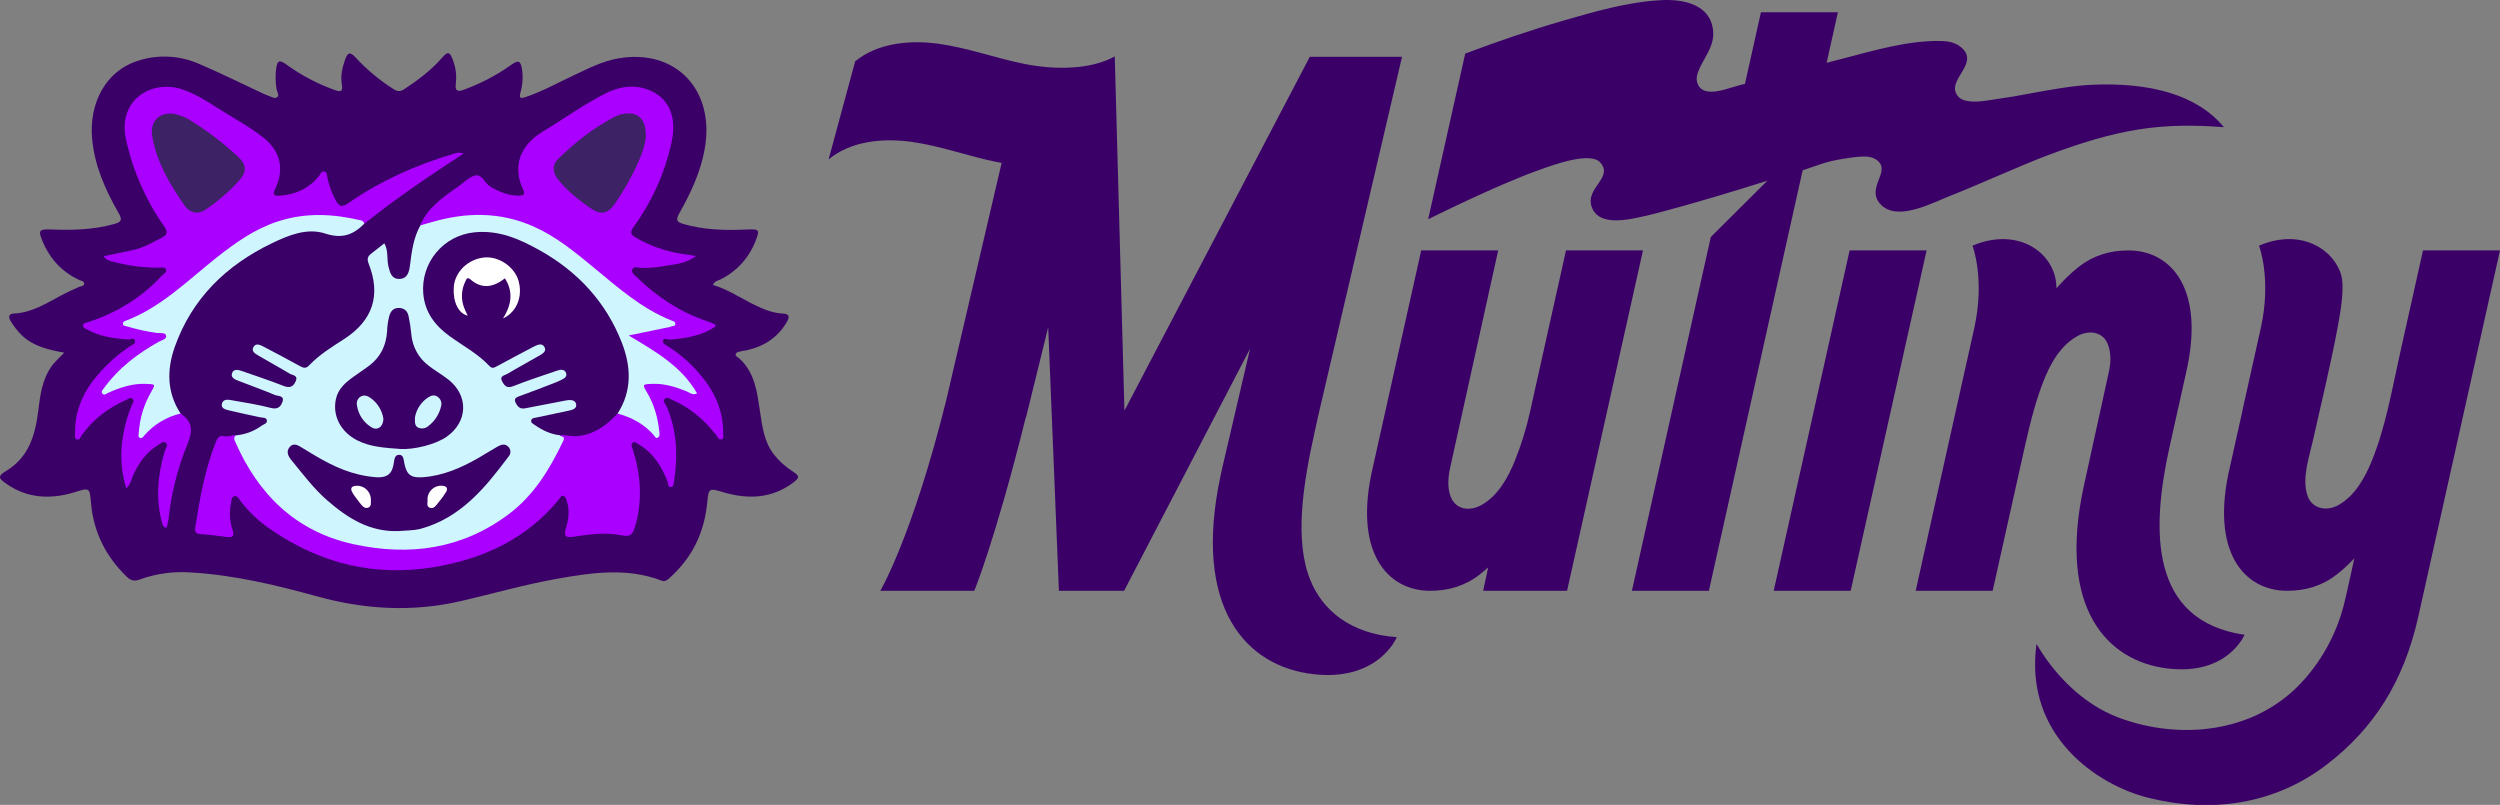 <svg xmlns="http://www.w3.org/2000/svg" width="205" height="66" viewBox="0 0 205 66" fill="none"><rect x="0" y="0" width="205" height="66" fill="#808080" stroke="none"/><g clip-path="url(#clip0_14192_2232)"><path d="M151.669 20.535L145.444 48.446H151.756L157.981 20.535H151.669ZM198.686 20.535L196.776 29.098C196.125 32.022 195.615 35.046 194.473 37.831C193.909 39.208 193.088 40.666 191.746 41.418C190.754 41.973 189.526 41.722 189.184 40.55C188.767 39.124 189.348 37.51 189.661 36.116C190.338 33.076 191.091 30.013 191.669 26.939C191.739 26.566 191.805 26.192 191.866 25.817C191.992 25.035 192.099 24.247 192.086 23.455C192.08 23.074 192.046 22.72 191.916 22.36C191.791 22.02 191.619 21.698 191.407 21.404C190.703 20.421 189.582 19.81 188.395 19.649C187.321 19.503 186.228 19.717 185.24 20.145C185.24 20.145 186.281 22.866 185.389 26.886L183.898 33.57L183.905 33.575L182.849 38.31C181.224 45.209 183.98 48.445 187.556 48.445C189.067 48.445 190.432 48.033 191.614 47.109C192.129 46.704 192.611 46.259 193.056 45.779C192.848 46.715 192.432 48.685 192.193 49.613C191.562 52.073 190.279 54.375 188.52 56.179C184.696 60.102 178.735 60.704 173.757 58.855C170.704 57.722 168.357 55.161 166.993 52.802C165.961 60.352 171.99 64.364 176.115 65.405C181.296 66.714 186.555 65.98 190.852 62.651C194.649 59.711 197.103 55.931 198.31 50.519L199.591 44.78L204.998 20.535H198.686ZM170.339 27.562C171.263 27.045 172.421 27.164 172.843 28.224C173.146 28.989 173.083 29.919 172.881 30.703L170.866 39.893C168.708 49.872 172.771 54.236 177.779 54.82C182.683 55.391 184.049 52.053 184.049 52.053C176.315 50.912 176.35 43.609 177.91 36.619L179.235 30.67C180.859 23.772 178.104 20.535 174.528 20.535C173.018 20.535 171.652 20.947 170.47 21.871C170.232 22.057 170.003 22.253 169.781 22.456C169.52 22.694 169.269 22.942 169.027 23.201L168.625 23.639L168.624 23.544C168.591 20.81 165.562 18.531 161.745 20.145C161.745 20.145 162.786 22.866 161.894 26.886L157.086 48.445H163.398L165.729 37.993C166.158 36.068 166.567 34.145 167.195 32.272C167.786 30.512 168.64 28.513 170.339 27.562ZM107.435 47.538C106.128 44.273 106.845 39.697 107.817 35.348L108.062 34.228L114.959 4.689L114.938 4.705L114.963 4.658H107.403L92.203 33.674L91.41 4.627C89.329 5.772 86.351 5.711 83.99 5.239C81.628 4.765 79.356 3.919 76.967 3.59C74.577 3.26 71.929 3.533 70.123 5.032L67.945 13.073C69.739 11.574 72.37 11.301 74.745 11.631C77.119 11.96 79.376 12.807 81.723 13.28C81.86 13.307 81.997 13.333 82.135 13.357L77.587 32.834C74.801 44.038 72.185 48.446 72.185 48.446H79.894C79.894 48.446 81.62 44.266 84.117 34.209L84.14 34.197L85.951 26.837L86.831 48.446H92.175L102.508 28.589L100.231 38.341L100.103 38.934C97.739 49.861 102.189 54.641 107.672 55.279C113.043 55.904 114.538 52.25 114.538 52.25C110.715 51.975 108.428 50.019 107.435 47.538ZM128.412 20.534L125.448 33.826C125.144 35.193 124.726 36.533 124.199 37.831C123.633 39.213 122.815 40.666 121.471 41.418C120.547 41.935 119.389 41.816 118.967 40.756C118.663 39.991 118.745 39.065 118.928 38.277L122.851 20.535H116.539L112.575 38.31C110.95 45.209 113.706 48.445 117.281 48.445C118.792 48.445 120.158 48.033 121.34 47.109C121.577 46.923 121.807 46.728 122.029 46.524L121.619 48.446H128.499L134.724 20.535H128.412V20.534ZM148.269 13.812L149.456 13.408C150.266 13.134 152.078 12.823 152.946 12.834C153.301 12.838 153.662 12.935 153.94 13.156C155.082 14.059 152.993 15.406 154.178 16.723C155.529 18.226 158.388 16.654 159.993 16.028C162.114 15.199 165.756 13.541 167.887 12.741C173.654 10.579 177.136 10.022 182.358 10.43C180.151 7.744 176.26 6.734 171.467 6.954C169.936 7.024 167.836 7.408 166.332 7.69C165.515 7.843 164.696 7.988 163.872 8.103C163.032 8.222 162.057 8.445 161.212 8.26C160.962 8.205 160.717 8.09 160.554 7.892C159.457 6.569 162.513 5.188 160.737 3.818C160.315 3.493 159.766 3.376 159.234 3.362C156.459 3.289 153.627 4.156 150.968 4.842L150.264 5.023C150.104 5.065 149.944 5.106 149.784 5.148L150.708 1.004H144.397L143.087 6.876L142.52 7.022C142.231 7.097 141.82 7.242 141.383 7.356C140.449 7.6 139.395 7.706 139.153 6.694C139.091 6.436 139.149 6.163 139.24 5.913C139.663 4.755 140.595 3.871 140.476 2.545C140.281 0.348 138.029 -0.086 136.199 0.013C133.491 0.16 130.822 0.932 128.229 1.681C125.498 2.469 122.808 3.396 120.147 4.394L117.109 17.981C117.109 17.981 122.573 15.241 126.124 13.968C127.304 13.545 130.409 12.385 131.23 13.333C132.326 14.599 129.942 15.406 130.531 17.004C131.02 18.328 132.817 18.133 133.993 17.906C135.321 17.649 136.64 17.268 137.952 16.909C141.311 15.973 144.928 14.815 144.928 14.815L140.286 19.435L133.816 48.446H140.128L147.818 13.964L148.269 13.812Z" fill="#3A0068"></path><path d="M5.268 28.921C3.922 28.666 2.735 28.395 1.798 27.503C1.439 27.15 1.127 26.753 0.868 26.322C0.704 26.061 0.658 25.732 1.127 25.711C2.606 25.646 3.81 24.866 5.054 24.203C5.521 23.954 6 23.738 6.482 23.526C6.643 23.457 6.916 23.483 6.897 23.226C6.883 23.049 6.655 23.026 6.507 22.96C5.061 22.297 4.071 21.201 3.471 19.744C3.118 18.886 3.225 18.778 4.17 18.816C5.924 18.886 7.671 18.846 9.376 18.366C9.93 18.211 10.055 18.043 9.739 17.491C8.649 15.591 7.756 13.616 7.555 11.385C7.285 8.397 8.705 5.864 11.191 5.022C12.87 4.445 14.705 4.523 16.329 5.241C18.094 5.991 19.81 6.85 21.548 7.661C21.699 7.732 21.854 7.796 22.012 7.851C22.252 7.933 22.538 8.13 22.735 7.966C22.932 7.803 22.709 7.518 22.674 7.29C22.591 6.767 22.578 6.235 22.635 5.708C22.722 4.944 22.907 4.862 23.517 5.315C24.707 6.173 26.011 6.862 27.391 7.359C27.874 7.541 28.155 7.588 28.029 6.885C27.909 6.218 28.068 5.546 28.291 4.907C28.513 4.268 28.724 4.234 29.174 4.73C30.088 5.718 31.127 6.583 32.264 7.303C32.594 7.518 32.834 7.521 33.162 7.303C34.288 6.56 35.361 5.757 36.252 4.73C36.712 4.203 36.881 4.236 37.12 4.882C37.371 5.507 37.46 6.186 37.377 6.855C37.289 7.476 37.538 7.546 38.051 7.351C39.428 6.849 40.73 6.165 41.925 5.316C42.503 4.898 42.69 4.973 42.802 5.667C42.901 6.312 42.858 6.971 42.675 7.598C42.538 8.088 42.713 8.085 43.086 7.961C44.48 7.501 45.756 6.776 47.081 6.16C48.252 5.615 49.395 5.014 50.696 4.788C55.397 3.97 58.634 7.348 57.793 12.18C57.459 14.102 56.636 15.834 55.694 17.506C55.378 18.064 55.517 18.213 56.059 18.373C57.748 18.855 59.47 18.902 61.202 18.821C62.278 18.772 62.331 18.821 61.935 19.809C61.403 21.164 60.384 22.272 59.078 22.915C58.874 23.018 58.605 23.035 58.458 23.36C59.938 23.804 61.162 24.757 62.579 25.318C63.082 25.541 63.62 25.674 64.169 25.713C64.735 25.729 64.769 25.972 64.522 26.4C63.776 27.685 62.642 28.41 61.212 28.726C61.095 28.752 60.971 28.747 60.857 28.781C60.679 28.833 60.423 28.858 60.351 28.981C60.233 29.193 60.517 29.29 60.64 29.406C61.934 30.594 62.086 32.215 62.329 33.804C62.512 35.013 62.666 36.228 63.448 37.25C63.878 37.798 64.398 38.27 64.986 38.644C65.584 39.04 65.589 39.172 64.998 39.606C63.263 40.881 61.353 40.956 59.37 40.379C58.115 40.014 58.115 39.987 57.988 41.26C57.743 43.705 56.741 45.764 54.892 47.402C54.7 47.572 54.529 47.718 54.262 47.615C51.442 46.535 48.602 46.945 45.746 47.447C43.051 47.922 40.425 48.682 37.763 49.295C33.816 50.205 29.903 49.979 26.012 48.906C22.609 47.968 19.18 47.144 15.64 46.94C14.221 46.838 12.796 47.035 11.458 47.518C10.994 47.69 10.703 47.595 10.378 47.278C8.673 45.624 7.674 43.636 7.463 41.26C7.35 39.976 7.346 39.98 6.153 40.35C4.172 40.965 2.269 40.888 0.514 39.666C-0.168 39.194 -0.175 39.029 0.514 38.611C2.406 37.463 2.905 35.605 3.15 33.593C3.294 32.405 3.456 31.216 4.133 30.171C4.415 29.725 4.821 29.396 5.268 28.921Z" fill="#3A0068"></path><path d="M19.335 35.699C20.104 35.634 20.841 35.358 21.463 34.901C21.627 34.788 21.932 34.72 21.883 34.467C21.834 34.214 21.546 34.266 21.34 34.221C20.497 34.04 19.656 33.861 18.817 33.661C18.528 33.59 18.107 33.517 18.195 33.116C18.29 32.69 18.728 32.766 19.044 32.827C20.107 33.011 21.176 33.181 22.218 33.452C22.763 33.596 23.019 33.353 23.16 32.957C23.349 32.421 22.787 32.492 22.544 32.389C21.555 31.97 20.539 31.612 19.539 31.223C19.25 31.109 18.877 30.952 19.04 30.573C19.185 30.226 19.559 30.326 19.869 30.435C20.995 30.836 22.136 31.2 23.246 31.643C23.776 31.852 24.062 31.705 24.259 31.235C24.455 30.765 23.969 30.771 23.755 30.641C22.917 30.132 22.05 29.668 21.206 29.167C20.947 29.015 20.578 28.816 20.782 28.457C20.986 28.099 21.345 28.287 21.618 28.428C22.616 28.946 23.607 29.476 24.593 30.019C24.872 30.172 25.08 30.246 25.346 29.964C26.179 29.085 27.207 28.457 28.216 27.805C30.572 26.281 31.253 24.213 30.229 21.616C30.084 21.249 30.142 21.029 30.423 20.811C30.781 20.533 31.136 20.251 31.517 19.952C31.864 20.574 31.704 21.243 31.854 21.859C31.983 22.378 32.116 22.884 32.755 22.872C33.394 22.858 33.546 22.318 33.611 21.806C33.756 20.665 33.89 19.526 34.463 18.497C34.937 18.133 35.511 18.023 36.066 17.877C40.273 16.764 43.944 17.895 47.254 20.552C48.36 21.441 49.441 22.361 50.548 23.25C51.92 24.354 53.347 25.372 54.98 26.067C55.221 26.17 55.513 26.28 55.462 26.611C55.42 26.89 55.134 26.941 54.907 27.001C53.96 27.245 53 27.433 52.031 27.565C53.205 28.311 54.27 28.95 55.231 29.734C55.866 30.246 56.424 30.847 56.89 31.517C57.057 31.761 57.378 32.033 57.114 32.341C56.891 32.601 56.574 32.393 56.311 32.285C55.486 31.945 54.65 31.641 53.736 31.669C53.081 31.688 53.043 31.74 53.337 32.311C53.831 33.251 54.129 34.281 54.213 35.339C54.23 35.561 54.239 35.78 54.031 35.924C53.96 35.973 53.872 35.993 53.787 35.98C53.702 35.966 53.625 35.919 53.573 35.85C52.779 34.925 51.68 34.486 50.627 33.971C50.599 33.891 50.59 33.806 50.601 33.722C50.611 33.638 50.642 33.558 50.689 33.488C51.797 31.304 51.44 29.15 50.389 27.11C48.585 23.623 45.819 21.139 42.147 19.708C40.69 19.141 39.218 18.975 37.715 19.556C34.636 20.744 33.896 24.776 36.384 26.949C37.58 27.995 39.048 28.684 40.219 29.769C40.475 30.007 40.767 29.879 41.019 29.718C41.811 29.211 42.697 28.878 43.496 28.382C43.596 28.315 43.705 28.262 43.819 28.223C44.156 28.117 44.518 28.06 44.728 28.408C44.952 28.783 44.681 29.056 44.398 29.251C43.682 29.74 42.897 30.119 42.158 30.566C42.035 30.641 41.905 30.71 41.782 30.781C41.599 30.895 41.37 31.009 41.478 31.277C41.599 31.566 41.862 31.52 42.1 31.45C42.515 31.33 42.926 31.192 43.329 31.031C44.045 30.742 44.775 30.513 45.513 30.281C45.884 30.162 46.328 30.035 46.513 30.512C46.711 31.017 46.291 31.252 45.912 31.422C45.121 31.774 44.3 32.053 43.488 32.354C43.263 32.438 43.037 32.522 42.818 32.622C42.664 32.691 42.483 32.766 42.556 32.983C42.587 33.062 42.642 33.13 42.712 33.178C42.782 33.227 42.865 33.254 42.95 33.255C43.119 33.26 43.287 33.243 43.451 33.206C44.357 33.084 45.242 32.84 46.149 32.716C46.36 32.663 46.578 32.649 46.794 32.674C47.064 32.732 47.319 32.846 47.372 33.141C47.437 33.465 47.186 33.618 46.938 33.719C46.179 34.047 45.358 34.128 44.563 34.313C44.366 34.36 44.061 34.313 44.019 34.564C43.977 34.814 44.266 34.892 44.443 34.997C44.877 35.263 45.388 35.347 45.86 35.527C46.351 35.664 46.411 35.94 46.214 36.394C44.175 41.118 40.698 44.139 35.592 44.951C31.495 45.602 27.542 45.096 24.024 42.587C21.773 40.979 20.292 38.81 19.179 36.341C19.073 36.115 18.957 35.839 19.335 35.699Z" fill="#CFF6FF"></path><path d="M19.335 35.699C19.223 35.822 19.152 35.909 19.244 36.123C21.14 40.529 24.258 43.6 29.016 44.63C33.536 45.607 37.847 45.052 41.68 42.19C43.787 40.618 45.084 38.465 46.187 36.15C46.388 35.727 45.987 35.837 45.886 35.686C46.048 35.482 46.267 35.542 46.481 35.555C47.1 35.632 47.73 35.566 48.319 35.36C48.909 35.154 49.443 34.814 49.88 34.367C50.094 34.158 50.273 33.866 50.646 33.91C51.803 34.231 52.824 34.768 53.618 35.691C53.7 35.786 53.762 35.987 53.94 35.883C54.118 35.779 54.085 35.594 54.069 35.427C53.946 34.271 53.653 33.176 53.05 32.171C52.659 31.522 52.685 31.51 53.45 31.477C54.462 31.432 55.386 31.72 56.303 32.09C56.553 32.191 56.779 32.437 57.163 32.262C55.889 30.037 53.768 28.829 51.553 27.508L54.689 26.861C54.807 26.848 54.923 26.819 55.033 26.775C55.151 26.714 55.362 26.766 55.376 26.579C55.394 26.366 55.193 26.334 55.039 26.273C52.616 25.303 50.693 23.598 48.72 21.968C47.17 20.686 45.622 19.405 43.758 18.576C40.996 17.348 38.188 17.39 35.344 18.232C35.054 18.32 34.751 18.4 34.453 18.482C35.031 17.108 36.188 16.276 37.345 15.454C37.403 15.412 37.466 15.378 37.526 15.337C38 15.01 38.434 14.524 38.957 14.396C39.536 14.251 39.747 15.042 40.214 15.31C40.954 15.735 41.71 16.063 42.587 16.043C42.955 16.034 43.072 15.914 42.905 15.56C41.962 13.582 42.712 11.865 44.51 10.788C46.219 9.766 47.835 8.586 49.612 7.682C50.615 7.173 51.683 6.926 52.815 7.248C54.487 7.72 55.639 9.153 55.058 11.709C54.508 14.203 53.448 16.555 51.945 18.619C51.621 19.063 51.729 19.251 52.137 19.487C53.281 20.15 54.537 20.596 55.843 20.803C56.195 20.861 56.546 20.914 57.064 20.998C56.294 21.576 55.499 21.649 54.759 21.767C54.018 21.886 53.291 22.006 52.538 21.96C52.305 21.945 51.941 21.793 51.839 22.117C51.757 22.383 52.06 22.576 52.243 22.755C53.88 24.346 55.748 25.586 57.928 26.321C58.155 26.397 58.377 26.491 58.596 26.584C58.631 26.6 58.647 26.658 58.702 26.743C57.905 27.313 56.997 27.564 56.056 27.72C55.678 27.784 55.295 27.811 54.913 27.852C54.721 27.872 54.435 27.631 54.362 27.949C54.312 28.166 54.59 28.291 54.772 28.403C55.688 28.981 56.516 29.689 57.23 30.504C58.502 31.922 59.308 33.548 59.295 35.501C59.295 35.679 59.4 35.945 59.182 36.019C58.93 36.104 58.841 35.819 58.716 35.659C57.742 34.404 56.56 33.409 55.094 32.775C54.908 32.694 54.686 32.517 54.498 32.722C54.31 32.927 54.543 33.076 54.616 33.237C55.522 35.261 55.602 37.362 55.258 39.512C55.23 39.683 55.224 39.901 55.047 39.931C54.757 39.982 54.809 39.674 54.757 39.525C54.267 38.267 53.6 37.155 52.393 36.448C52.233 36.354 52.062 36.159 51.88 36.304C51.698 36.448 51.819 36.655 51.88 36.84C52.544 38.918 52.703 41.009 52.084 43.132C51.923 43.684 51.776 44.069 51.025 43.907C49.696 43.617 48.352 43.814 47.02 44.009C46.508 44.086 46.177 44.07 46.398 43.353C46.619 42.636 46.741 41.852 46.476 41.084C46.42 40.921 46.379 40.731 46.226 40.667C46.022 40.582 45.954 40.799 45.852 40.923C43.207 44.17 39.683 45.804 35.657 46.49C30.764 47.318 26.282 46.227 22.21 43.419C21.251 42.773 20.404 41.974 19.703 41.055C19.58 40.892 19.463 40.633 19.215 40.688C18.968 40.743 18.985 41.044 18.946 41.237C18.789 41.969 18.83 42.73 19.064 43.441C19.244 43.97 19.077 44.092 18.588 44.031C17.875 43.943 17.162 43.839 16.446 43.797C16.031 43.772 15.956 43.565 16.013 43.237C16.387 40.847 16.814 38.465 17.717 36.207C17.853 35.87 18.046 35.667 18.419 35.773C18.735 35.852 19.023 35.649 19.335 35.699Z" fill="#AA00FF"></path><path d="M14.813 33.907C14.851 33.936 14.888 33.967 14.927 33.994C15.813 34.656 15.795 35.385 15.381 36.392C14.556 38.388 14.027 40.493 13.811 42.642C13.771 42.862 13.716 43.078 13.646 43.289C13.325 43.199 13.31 42.955 13.254 42.734C12.749 40.769 12.952 38.84 13.535 36.925C13.592 36.734 13.824 36.507 13.613 36.327C13.376 36.115 13.169 36.374 12.978 36.487C12.008 37.058 11.4 37.933 10.932 38.934C10.774 39.27 10.74 39.674 10.354 40.041C10.016 38.948 9.888 37.801 9.975 36.66C10.073 35.466 10.361 34.294 10.829 33.19C10.894 33.046 11.032 32.879 10.894 32.726C10.721 32.532 10.536 32.703 10.372 32.777C8.896 33.433 7.632 34.357 6.695 35.697C6.594 35.842 6.532 36.114 6.296 36.026C6.085 35.948 6.163 35.692 6.16 35.511C6.13 33.664 6.834 32.101 8.026 30.731C8.807 29.816 9.714 29.016 10.719 28.356C10.891 28.245 11.176 28.173 11.049 27.892C10.939 27.649 10.712 27.85 10.537 27.839C9.36 27.759 8.199 27.603 7.146 27.017C7.012 26.942 6.789 26.897 6.812 26.688C6.835 26.478 7.032 26.48 7.194 26.427C9.545 25.664 11.597 24.423 13.279 22.596C13.416 22.451 13.701 22.332 13.613 22.094C13.524 21.855 13.23 21.949 13.034 21.949C11.81 21.953 10.591 21.799 9.406 21.491C9.104 21.416 8.747 21.39 8.5 21.009C9.314 20.839 10.075 20.677 10.836 20.523C11.723 20.346 12.489 19.889 13.279 19.487C13.704 19.268 13.788 19.018 13.475 18.577C11.961 16.436 10.894 14.011 10.338 11.449C9.615 8.198 12.437 6.489 14.95 7.333C15.99 7.683 16.899 8.254 17.806 8.839C19.099 9.67 20.474 10.376 21.671 11.349C22.983 12.416 23.324 13.881 22.592 15.415C22.346 15.928 22.388 16.086 22.978 16.044C24.267 15.951 25.334 15.447 26.159 14.439C26.288 14.281 26.35 13.993 26.627 14.08C26.838 14.145 26.806 14.387 26.846 14.573C26.986 15.228 27.219 15.86 27.537 16.449C27.798 16.926 28.046 17.02 28.538 16.677C31.152 14.858 34.036 13.557 37.092 12.646C37.334 12.574 37.577 12.451 38.015 12.585C35.168 14.45 32.441 16.282 29.881 18.341C28.291 17.993 26.7 17.695 25.034 17.879C22.546 18.154 20.465 19.277 18.528 20.771C17.041 21.915 15.636 23.161 14.148 24.302C12.99 25.187 11.732 25.933 10.4 26.526C11.182 26.796 11.989 26.99 12.809 27.104C13.001 27.111 13.192 27.138 13.379 27.184C13.802 27.341 13.86 27.63 13.523 27.938C13.316 28.104 13.091 28.245 12.851 28.358C11.505 29.101 10.29 30.061 9.255 31.198C9.107 31.356 8.973 31.527 8.854 31.708C8.817 31.746 8.794 31.794 8.787 31.846C8.78 31.899 8.791 31.951 8.816 31.997C9.784 31.59 10.774 31.248 11.853 31.286C12.823 31.319 12.95 31.487 12.502 32.347C11.954 33.368 11.642 34.499 11.591 35.657C12.324 34.934 12.974 34.367 13.785 34.046C14.114 33.923 14.435 33.708 14.813 33.907Z" fill="#AA00FF"></path><path d="M14.809 33.908C13.658 34.178 12.621 34.803 11.844 35.694C11.754 35.797 11.665 35.965 11.507 35.918C11.283 35.855 11.37 35.629 11.38 35.484C11.454 34.313 11.798 33.175 12.385 32.159C12.763 31.494 12.759 31.511 11.98 31.478C10.871 31.43 9.858 31.767 8.871 32.212C8.726 32.277 8.561 32.446 8.415 32.297C8.233 32.109 8.444 31.939 8.544 31.802C9.723 30.176 11.281 28.999 13.014 28.028C13.249 27.896 13.676 27.818 13.622 27.539C13.565 27.231 13.136 27.339 12.866 27.303C12.015 27.184 11.175 26.998 10.353 26.748C10.247 26.716 10.096 26.729 10.08 26.567C10.064 26.405 10.169 26.355 10.284 26.311C13.204 25.211 15.368 23.014 17.746 21.132C19.292 19.907 20.883 18.779 22.785 18.156C25.048 17.417 27.311 17.53 29.581 18.066C29.652 18.077 29.718 18.109 29.77 18.159C29.822 18.208 29.857 18.272 29.871 18.343C28.963 19.262 28.05 19.605 26.656 19.148C25.197 18.669 23.688 19.275 22.304 19.942C18.544 21.752 15.736 24.481 14.325 28.461C13.68 30.302 13.67 32.179 14.809 33.908Z" fill="#CFF6FF"></path><path d="M50.644 33.91C49.766 34.854 48.783 35.586 47.441 35.752C46.903 35.819 46.403 35.649 45.882 35.685C45.124 35.6 44.464 35.273 43.849 34.845C43.72 34.756 43.516 34.672 43.56 34.472C43.603 34.273 43.811 34.274 43.969 34.241C44.837 34.054 45.704 33.881 46.572 33.689C46.891 33.618 47.341 33.534 47.238 33.12C47.152 32.767 46.735 32.77 46.371 32.843C45.291 33.062 44.202 33.252 43.125 33.47C42.78 33.54 42.559 33.492 42.354 33.155C42.121 32.773 42.192 32.627 42.587 32.487C43.487 32.167 44.378 31.819 45.272 31.475C45.518 31.386 45.759 31.284 45.995 31.17C46.229 31.051 46.531 30.908 46.42 30.591C46.298 30.247 45.96 30.302 45.681 30.392C44.482 30.802 43.276 31.197 42.098 31.66C41.624 31.845 41.418 31.706 41.196 31.317C40.907 30.82 41.378 30.791 41.59 30.662C42.432 30.158 43.3 29.696 44.147 29.203C44.427 29.04 44.858 28.84 44.649 28.464C44.422 28.059 44.001 28.31 43.69 28.464C42.711 28.972 41.745 29.5 40.772 30.017C40.562 30.129 40.369 30.269 40.136 30.017C39.193 29.005 37.967 28.359 36.862 27.559C35.676 26.7 34.838 25.617 34.708 24.074C34.606 22.855 34.988 21.645 35.772 20.705C36.555 19.765 37.677 19.171 38.895 19.052C40.891 18.844 42.597 19.596 44.258 20.526C47.382 22.274 49.698 24.773 50.996 28.114C51.751 30.055 51.841 32.044 50.644 33.91Z" fill="#3A0068"></path><path d="M32.862 36.818C31.441 36.717 30.32 36.633 29.289 36.105C27.939 35.416 27.255 34.104 27.541 32.738C27.717 31.895 28.314 31.381 28.961 30.91C29.405 30.585 29.875 30.291 30.31 29.956C31.218 29.254 31.669 28.312 31.741 27.169C31.756 26.762 31.812 26.357 31.908 25.96C32.01 25.592 32.197 25.249 32.691 25.252C33.16 25.252 33.414 25.506 33.501 25.92C33.607 26.409 33.683 26.905 33.728 27.404C33.77 27.918 33.922 28.418 34.173 28.869C34.425 29.32 34.771 29.711 35.187 30.016C35.699 30.411 36.269 30.732 36.778 31.134C38.439 32.454 38.368 34.58 36.633 35.809C35.722 36.447 33.984 36.873 32.862 36.818Z" fill="#3A0068"></path><path d="M32.683 43.547C30.326 43.639 28.509 42.49 26.826 41.024C25.712 40.054 24.839 38.874 23.905 37.746C23.625 37.408 23.436 37.023 23.76 36.647C24.084 36.271 24.466 36.529 24.794 36.73C26.24 37.619 27.699 38.502 29.378 38.899C29.866 39.02 30.364 39.099 30.866 39.134C31.759 39.185 32.167 38.845 32.291 37.977C32.339 37.649 32.364 37.282 32.754 37.297C33.104 37.309 33.095 37.704 33.152 37.977C33.343 38.917 33.669 39.198 34.639 39.134C36.304 39.023 37.793 38.374 39.219 37.56C39.76 37.25 40.282 36.907 40.827 36.604C41.103 36.451 41.42 36.361 41.683 36.636C41.788 36.74 41.85 36.881 41.854 37.029C41.859 37.177 41.806 37.322 41.707 37.432C39.794 39.984 37.803 42.438 34.528 43.352C34.227 43.429 33.918 43.474 33.607 43.488L32.683 43.547Z" fill="#3A0068"></path><path d="M52.961 11.245C52.852 12.231 52.341 13.369 51.771 14.474C51.366 15.235 50.919 15.973 50.432 16.685C49.84 17.576 49.244 17.648 48.375 17.041C47.389 16.351 46.457 15.605 45.708 14.65C45.322 14.159 45.289 13.511 45.708 13.09C47.078 11.737 48.576 10.545 50.285 9.639C50.681 9.411 51.13 9.294 51.586 9.299C52.507 9.338 52.974 9.931 52.961 11.245Z" fill="#3D2265"></path><path d="M16.217 17.442C15.668 17.442 15.337 17.144 15.091 16.788C13.901 15.066 12.838 13.277 12.481 11.168C12.271 9.927 13.122 9.119 14.343 9.35C14.836 9.457 15.305 9.658 15.723 9.94C17.087 10.791 18.366 11.773 19.54 12.871C20.237 13.526 20.236 14.12 19.599 14.813C18.811 15.688 17.92 16.465 16.946 17.127C16.732 17.289 16.482 17.397 16.217 17.442Z" fill="#3D2265"></path><path d="M41.247 26.112C41.941 25.003 42.114 23.943 41.404 22.824C40.466 23.558 39.525 23.739 38.567 22.907C38.3 22.675 38.238 22.921 38.162 23.074C37.995 23.406 37.899 23.77 37.881 24.142C37.863 24.514 37.923 24.885 38.057 25.233C38.136 25.454 38.251 25.666 38.355 25.886C37.597 25.71 37.134 24.768 37.207 23.573C37.282 22.306 38.363 21.249 39.708 21.114C40.897 20.994 42.194 21.878 42.521 23.029C42.881 24.299 42.383 25.59 41.247 26.112Z" fill="white"></path><path d="M31.44 34.346C31.424 35.015 30.937 35.338 30.451 35.031C30.134 34.839 29.863 34.578 29.659 34.268C29.455 33.958 29.322 33.606 29.271 33.238C29.241 33.108 29.251 32.972 29.299 32.848C29.346 32.724 29.431 32.616 29.54 32.54C29.799 32.372 30.079 32.423 30.343 32.602C30.636 32.801 30.885 33.059 31.074 33.359C31.262 33.659 31.387 33.995 31.44 34.346Z" fill="#CFF6FF"></path><path d="M34.027 34.218C34.087 33.88 34.218 33.558 34.41 33.274C34.602 32.989 34.851 32.748 35.142 32.566C35.379 32.411 35.645 32.363 35.884 32.534C36.005 32.615 36.097 32.732 36.149 32.868C36.201 33.004 36.209 33.153 36.173 33.294C36.028 33.953 35.653 34.538 35.115 34.944C35.005 35.038 34.87 35.1 34.727 35.123C34.584 35.145 34.437 35.127 34.303 35.071C33.988 34.927 34.022 34.607 34.027 34.218Z" fill="#CFF6FF"></path><path d="M30.412 40.972C30.4 41.228 30.487 41.55 30.149 41.64C29.895 41.705 29.708 41.508 29.56 41.307C29.346 41.018 29.109 40.743 28.925 40.44C28.791 40.216 28.671 39.922 29.1 39.846C29.263 39.82 29.429 39.831 29.587 39.876C29.745 39.92 29.891 39.999 30.016 40.106C30.14 40.214 30.24 40.346 30.309 40.496C30.377 40.645 30.412 40.808 30.412 40.972Z" fill="white"></path><path d="M35.054 40.921C35.058 40.763 35.096 40.607 35.165 40.464C35.233 40.322 35.331 40.195 35.453 40.093C35.574 39.991 35.715 39.915 35.867 39.872C36.02 39.828 36.179 39.817 36.336 39.84C36.686 39.887 36.717 40.111 36.576 40.35C36.39 40.654 36.179 40.941 35.946 41.21C35.77 41.423 35.595 41.744 35.273 41.644C34.909 41.531 35.097 41.157 35.054 40.921Z" fill="white"></path></g><defs><clipPath id="clip0_14192_2232"><rect width="205" height="66" fill="white"></rect></clipPath></defs></svg>